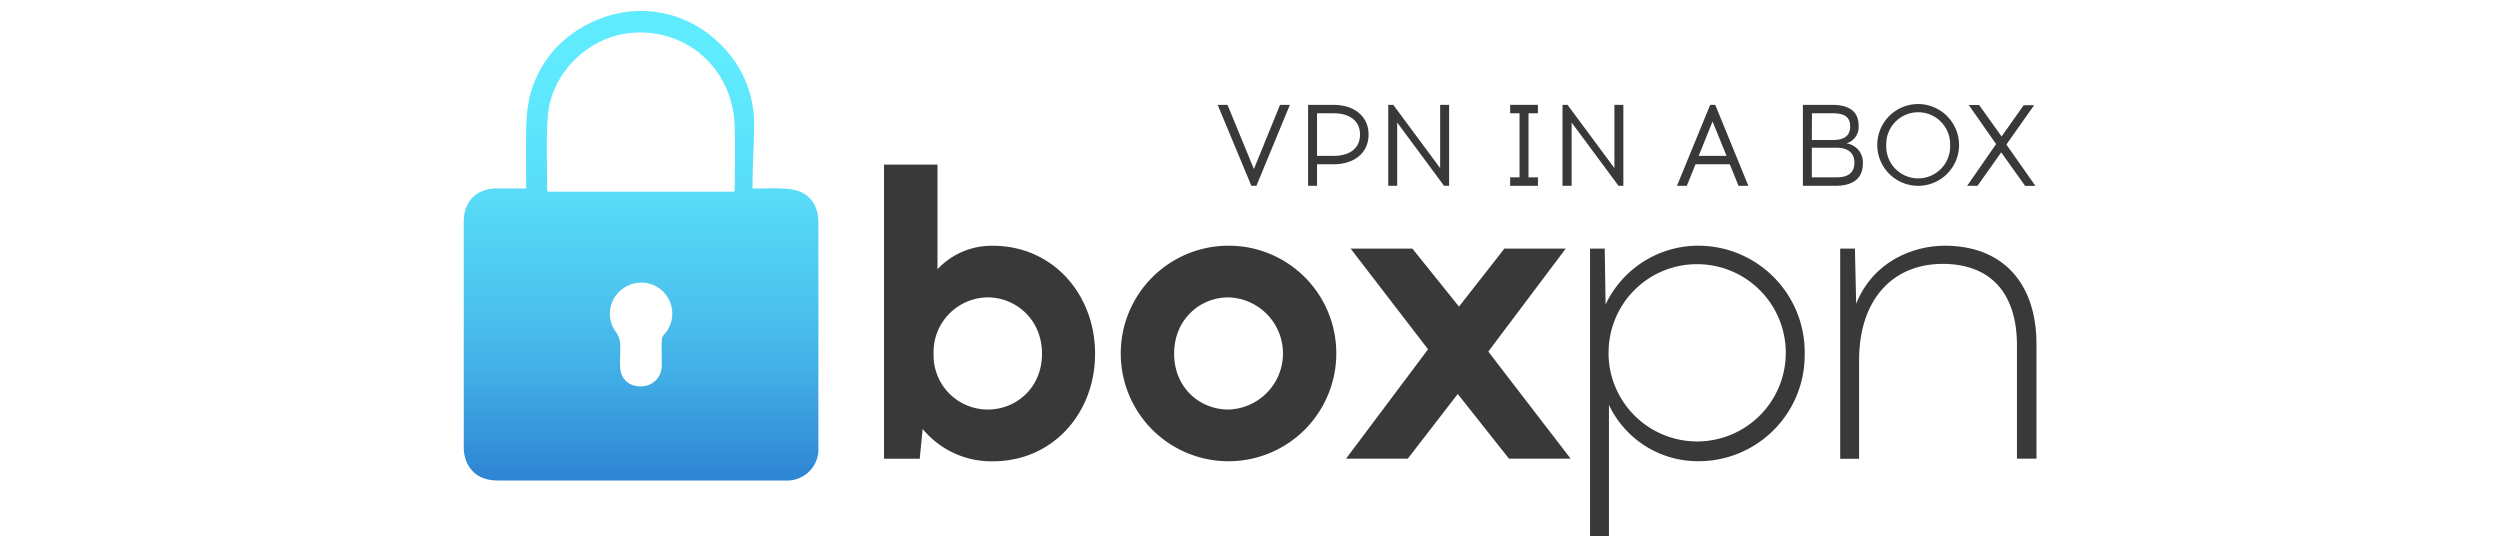 <svg id="Capa_1" data-name="Capa 1" xmlns="http://www.w3.org/2000/svg" xmlns:xlink="http://www.w3.org/1999/xlink" viewBox="0 0 640 140"><defs><linearGradient id="Degradado_sin_nombre_19" x1="164.07" y1="725.24" x2="164.07" y2="845.46" gradientTransform="matrix(1, 0, 0, -1, 0, 848.25)" gradientUnits="userSpaceOnUse"><stop offset="0.01" stop-color="#2e85d4"/><stop offset="0.01" stop-color="#2f86d4"/><stop offset="0.21" stop-color="#40abe4"/><stop offset="0.41" stop-color="#4ec7f0"/><stop offset="0.61" stop-color="#58dcf8"/><stop offset="0.81" stop-color="#5ee8fd"/><stop offset="1" stop-color="#60ecff"/></linearGradient></defs><path d="M204.91,49.09a14.16,14.16,0,0,0-4.65-.82c-2.37-.13-4.81,0-7.6,0v-1.6c0-4.7.36-9.39.38-14.08a28.28,28.28,0,0,0-5.25-17.35C178.26,2.21,161.57-1,148,7.62a27.79,27.79,0,0,0-12.83,19.51,43,43,0,0,0-.47,6.62c-.07,4.77,0,9.54,0,14.49-2.62,0-5,0-7.47,0-5.18,0-8.51,3.27-8.51,8.44q0,29,0,57.89a9.59,9.59,0,0,0,.82,3.89c1.57,3.3,4.42,4.55,8,4.55q36.57,0,73.13,0a11.64,11.64,0,0,0,1.18,0,8,8,0,0,0,7.66-8.28c0-1.65,0-3.3,0-5V56.92C209.48,53.41,208.17,50.6,204.91,49.09ZM170.06,85.52a2.93,2.93,0,0,0-.65,1.7c-.08,2.09,0,4.17,0,6.26a5.26,5.26,0,0,1-5.16,5.43c-3,.08-5.25-1.63-5.48-4.72a30.49,30.49,0,0,1,0-3.25h0s0-1.26,0-1.7a6.42,6.42,0,0,0-1.18-4.38,7.81,7.81,0,0,1,1.64-10.79,7.94,7.94,0,0,1,10.91,11.45Zm18-37.59a9.93,9.93,0,0,1-.07,1.13H140.2a3.29,3.29,0,0,1-.14-.87c0-6-.26-12.33.17-18.34.79-11,10.23-20.38,21.22-21.41,14.39-1.34,26.17,9.24,26.62,23.81C188.23,37.41,188.1,42.75,188.1,47.93Z" style="fill:url(#Degradado_sin_nombre_19)"/><path d="M240,68.92a18.94,18.94,0,0,1,14.2-6c15.27,0,26.14,12.37,26.14,27.64s-10.87,27.53-26.14,27.53a22.74,22.74,0,0,1-18-8.28l-.75,7.63h-9.14V42.14H240ZM239,90.54a13.86,13.86,0,0,0,13.87,14.3c7.21,0,13.88-5.48,13.88-14.3S260,76.13,252.82,76.13A14,14,0,0,0,239,90.54Z" style="fill:#393939"/><path d="M342.09,90.54A27.59,27.59,0,1,1,314.46,62.9,27.53,27.53,0,0,1,342.09,90.54Zm-41.51,0c0,8.82,6.67,14.3,13.88,14.3a14.36,14.36,0,0,0,0-28.71C307.25,76.13,300.58,81.72,300.58,90.54Z" style="fill:#393939"/><path d="M360.39,117.42H344.58l21-28L345.76,63.65h15.81L373.5,78.49l11.62-14.84h15.7L381,90l21.08,27.42H386.3l-13.12-16.56Z" style="fill:#393939"/><path d="M462,90.54a27.17,27.17,0,0,1-27.2,27.53,25.18,25.18,0,0,1-22.91-14.41v33.55h-4.84V63.65h3.76l.22,14.3A26.23,26.23,0,0,1,434.82,62.9,27.26,27.26,0,0,1,462,90.54Zm-50.22,0a22.69,22.69,0,1,0,22.69-22.91A22.61,22.61,0,0,0,411.8,90.54Z" style="fill:#393939"/><path d="M521.34,88.17v29.25h-5v-29c0-14.2-7.53-20.87-19-20.87-12.91,0-21.41,9.25-21.41,24.63v25.27h-4.84V63.65h3.77l.32,14.09C479.5,67,489.61,62.9,497.89,62.9,512.2,62.9,521.34,71.93,521.34,88.17Z" style="fill:#393939"/><path d="M320.35,47.57l-8.63-20.73h2.52L321,43.27l6.69-16.43h2.52l-8.57,20.73Z" style="fill:#393939"/><path d="M341.36,26.84c5.22,0,9,2.84,9,7.61s-3.76,7.61-9,7.61h-4.2v5.51h-2.29V26.84Zm.15,13.06c3.55,0,6.66-1.6,6.66-5.45S345.06,29,341.51,29h-4.35V39.9Z" style="fill:#393939"/><path d="M369.68,47.57l-12-16.2v16.2h-2.29V26.84h1.29l12,16.2V26.84h2.29V47.57Z" style="fill:#393939"/><path d="M393.71,45.4v2.17H386.6V45.4H389V29H386.6V26.84h7.11V29H391.3V45.4Z" style="fill:#393939"/><path d="M414.34,47.57l-12-16.2v16.2H400V26.84h1.29l12,16.2V26.84h2.29V47.57Z" style="fill:#393939"/><path d="M431.82,47.57H429.3l8.51-20.73h1.29l8.48,20.73h-2.52l-2.23-5.51h-8.78Zm3.05-7.67H442l-3.59-8.8Z" style="fill:#393939"/><path d="M469,26.84c5.76,0,6.81,2.93,6.81,5.33a4.37,4.37,0,0,1-3.11,4.53,4.9,4.9,0,0,1,4.2,5.12c0,3.32-1.85,5.75-7.16,5.75h-8.2V26.84Zm-5.17,9h5.38c3.58,0,4.43-1.69,4.43-3.41S473.05,29,469.24,29h-5.38Zm0,9.56h6.32c3.43,0,4.58-1.56,4.58-3.79s-1.41-3.79-4.58-3.79h-6.32Z" style="fill:#393939"/><path d="M501.52,37.2A10.47,10.47,0,1,1,491,26.63,10.52,10.52,0,0,1,501.52,37.2Zm-18.64,0a8.18,8.18,0,1,0,16.35,0,8.18,8.18,0,1,0-16.35,0Z" style="fill:#393939"/><path d="M506.24,47.57h-2.65L511,36.88l-7-10h2.65l5.75,8.05,5.67-8h2.67L513.63,37l7.43,10.58h-2.64L512.31,39Z" style="fill:#393939"/></svg>